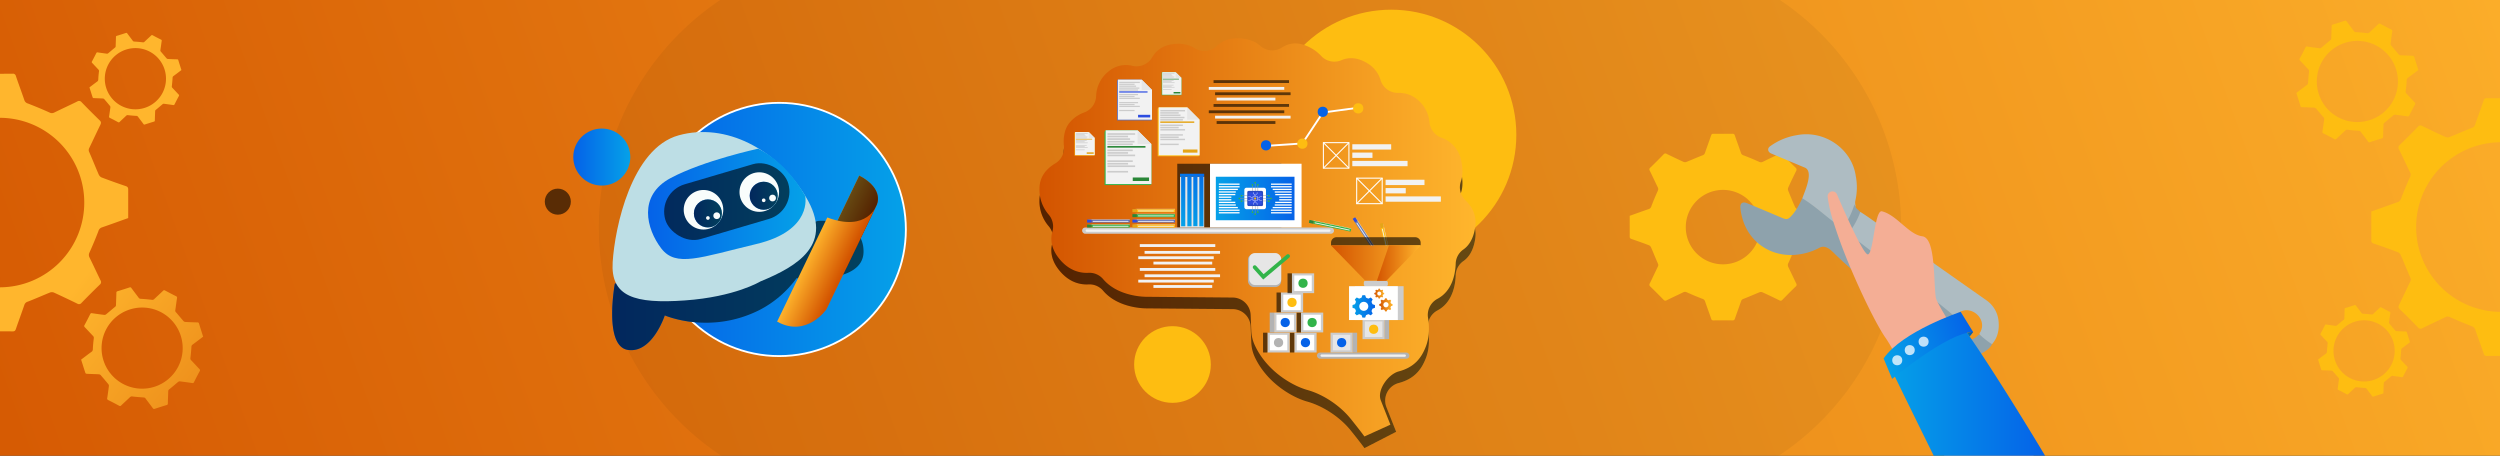 <svg id="Layer_1" data-name="Layer 1" xmlns="http://www.w3.org/2000/svg" xmlns:xlink="http://www.w3.org/1999/xlink" viewBox="0 0 1920 350"><rect x="0" y="0" width="1920" height="350" fill="#333333" stroke="none"/><defs><style>.cls-1{fill:url(#linear-gradient);}.cls-2{opacity:0.05;}.cls-3{fill:#febd11;}.cls-4{fill:url(#linear-gradient-2);}.cls-5{opacity:0.6;}.cls-6{fill:url(#linear-gradient-3);}.cls-54,.cls-7{fill:#fff;}.cls-8{fill:#0562e8;}.cls-9{fill:#32b44a;}.cls-10{fill:#f2f2f2;}.cls-11{fill:#e6e6e6;}.cls-12{fill:#2a8738;}.cls-13{fill:#ccc;}.cls-14{fill:#e5a517;}.cls-15{fill:#3470f2;}.cls-15,.cls-54{opacity:0.75;}.cls-16{fill:#2d4de1;}.cls-17{fill:url(#linear-gradient-4);}.cls-18{fill:url(#linear-gradient-5);}.cls-19{fill:url(#linear-gradient-6);}.cls-20{fill:url(#linear-gradient-7);}.cls-21{fill:url(#linear-gradient-8);}.cls-22{fill:#b3b3b3;}.cls-23{fill:url(#linear-gradient-9);}.cls-24{fill:#939598;}.cls-25{fill:#2949c1;}.cls-26,.cls-27,.cls-28{fill:none;}.cls-26,.cls-28,.cls-34{stroke:#fff;}.cls-26,.cls-27,.cls-28,.cls-34{stroke-miterlimit:10;}.cls-26{stroke-width:0.26px;}.cls-27{stroke:#32b44a;stroke-linecap:round;stroke-width:2.97px;}.cls-28{stroke-width:0.81px;}.cls-29{fill:url(#linear-gradient-10);}.cls-30{fill:url(#linear-gradient-11);}.cls-31{fill:url(#linear-gradient-12);}.cls-32{fill:url(#linear-gradient-13);}.cls-33{fill:url(#linear-gradient-14);}.cls-34{stroke-width:1.42px;fill:url(#linear-gradient-15);}.cls-35{fill:url(#linear-gradient-16);}.cls-36{fill:#bddee5;}.cls-37{fill:url(#linear-gradient-17);}.cls-38{fill:url(#linear-gradient-18);}.cls-39{fill:url(#linear-gradient-19);}.cls-40{fill:url(#linear-gradient-20);}.cls-41{fill:#f9fdfc;}.cls-42{fill:url(#linear-gradient-21);}.cls-43{fill:url(#linear-gradient-22);}.cls-44{fill:url(#linear-gradient-23);}.cls-45{fill:url(#linear-gradient-24);}.cls-46{fill:url(#linear-gradient-25);}.cls-47{fill:#8ea2ac;}.cls-48{fill:#aebcc2;}.cls-49{fill:#f4ae95;}.cls-50{fill:url(#linear-gradient-26);}.cls-51{fill:url(#linear-gradient-27);}.cls-52{fill:url(#linear-gradient-28);}.cls-53{opacity:0.25;}</style><linearGradient id="linear-gradient" x1="-87.56" y1="553.04" x2="2062.18" y2="-222.75" gradientUnits="userSpaceOnUse"><stop offset="0" stop-color="#d35400"/><stop offset="1" stop-color="#ffb62d"/></linearGradient><linearGradient id="linear-gradient-2" x1="798.31" y1="191.2" x2="1133.24" y2="191.2" xlink:href="#linear-gradient"/><linearGradient id="linear-gradient-3" x1="798.31" y1="182.31" x2="1133.24" y2="182.31" xlink:href="#linear-gradient"/><linearGradient id="linear-gradient-4" x1="900.19" y1="165.2" x2="920.64" y2="124.43" gradientUnits="userSpaceOnUse"><stop offset="0" stop-color="#05a1e8"/><stop offset="1" stop-color="#0562e8"/></linearGradient><linearGradient id="linear-gradient-5" x1="901.08" y1="169.97" x2="924.55" y2="123.2" xlink:href="#linear-gradient-4"/><linearGradient id="linear-gradient-6" x1="905.16" y1="171.39" x2="928.63" y2="124.62" xlink:href="#linear-gradient-4"/><linearGradient id="linear-gradient-7" x1="909.01" y1="172.72" x2="932.48" y2="125.95" xlink:href="#linear-gradient-4"/><linearGradient id="linear-gradient-8" x1="912.22" y1="175.65" x2="935.69" y2="128.87" xlink:href="#linear-gradient-4"/><linearGradient id="linear-gradient-9" x1="933.76" y1="152.44" x2="994.17" y2="152.44" xlink:href="#linear-gradient-4"/><linearGradient id="linear-gradient-10" x1="1022.22" y1="202.08" x2="1091.05" y2="202.08" xlink:href="#linear-gradient"/><linearGradient id="linear-gradient-11" x1="1057.44" y1="202.08" x2="1091.05" y2="202.08" xlink:href="#linear-gradient"/><linearGradient id="linear-gradient-12" x1="1038.72" y1="235.27" x2="1056.05" y2="235.27" xlink:href="#linear-gradient-4"/><linearGradient id="linear-gradient-13" x1="1055.45" y1="225.45" x2="1063.08" y2="225.45" xlink:href="#linear-gradient"/><linearGradient id="linear-gradient-14" x1="1059.24" y1="234.04" x2="1069.48" y2="234.04" xlink:href="#linear-gradient"/><linearGradient id="linear-gradient-15" x1="639.51" y1="176.23" x2="834" y2="176.23" gradientTransform="matrix(-1, 0, 0, 1, 1335.21, 0)" xlink:href="#linear-gradient-4"/><linearGradient id="linear-gradient-16" x1="671.97" y1="219.24" x2="865.05" y2="219.24" gradientTransform="matrix(-1, 0, 0, 1, 1335.21, 0)" xlink:href="#linear-gradient-4"/><linearGradient id="linear-gradient-17" x1="716.53" y1="156.56" x2="837.52" y2="156.56" gradientTransform="matrix(-1, 0, 0, 1, 1335.21, 0)" xlink:href="#linear-gradient-4"/><linearGradient id="linear-gradient-18" x1="851.12" y1="120.62" x2="894.92" y2="120.62" gradientTransform="matrix(-1, 0, 0, 1, 1335.21, 0)" xlink:href="#linear-gradient-4"/><linearGradient id="linear-gradient-19" x1="809.35" y1="792.49" x2="831.27" y2="792.49" gradientTransform="translate(1049.7 1240.41) rotate(-154.26)" xlink:href="#linear-gradient"/><linearGradient id="linear-gradient-20" x1="809.29" y1="-999.9" x2="839.38" y2="-999.9" gradientTransform="matrix(-0.9, -0.43, -0.43, 0.9, 943.37, 1460.96)" xlink:href="#linear-gradient"/><linearGradient id="linear-gradient-21" x1="737.92" y1="150.33" x2="759.44" y2="150.33" gradientTransform="matrix(-1, 0, 0, 1, 1335.21, 0)" xlink:href="#linear-gradient-4"/><linearGradient id="linear-gradient-22" x1="780.78" y1="163.91" x2="802.29" y2="163.91" gradientTransform="matrix(-1, 0, 0, 1, 1335.21, 0)" xlink:href="#linear-gradient-4"/><linearGradient id="linear-gradient-23" x1="323.7" y1="390.23" x2="74.04" y2="199.27" xlink:href="#linear-gradient"/><linearGradient id="linear-gradient-24" x1="303.8" y1="416.24" x2="54.14" y2="225.29" xlink:href="#linear-gradient"/><linearGradient id="linear-gradient-25" x1="401.74" y1="288.2" x2="152.08" y2="97.24" xlink:href="#linear-gradient"/><linearGradient id="linear-gradient-26" x1="1448.97" y1="297.18" x2="1570.64" y2="297.18" xlink:href="#linear-gradient-4"/><linearGradient id="linear-gradient-27" x1="1755.33" y1="-1288.7" x2="1827.02" y2="-1288.7" gradientTransform="translate(113.52 1996.66) rotate(-15.97)" xlink:href="#linear-gradient-4"/><linearGradient id="linear-gradient-28" x1="1822.33" y1="-1287.73" x2="1827.02" y2="-1287.73" gradientTransform="translate(113.52 1996.66) rotate(-15.97)" xlink:href="#linear-gradient-4"/></defs><rect class="cls-1" width="1920" height="350"/><path class="cls-2" d="M1460.07,174.72a210.18,210.18,0,0,1-96.41,176.85H556.34A210.41,210.41,0,0,1,553.1,0h813.81A210.17,210.17,0,0,1,1460.07,174.72Z"/><circle class="cls-3" cx="1068.43" cy="103.55" r="96.11"/><path class="cls-4" d="M880.29,236.83s-21.28.32-33.07-13.54A13.76,13.76,0,0,0,836,218.42c-5.92.33-14.6-1.22-22.27-10.53-7-8.46-7-15.95-5.51-21.14a14,14,0,0,0-2.86-13.06A29.36,29.36,0,0,1,798.31,154c0-10.1,6.33-16.1,12-19.45a13.84,13.84,0,0,0,6.81-13.29c-.58-5.84,0-13.19,4.71-18.56a26.47,26.47,0,0,1,10.85-7.4,13.79,13.79,0,0,0,9.15-12.42,25.09,25.09,0,0,1,9.35-18.93,20.59,20.59,0,0,1,18.6-4.4,13.91,13.91,0,0,0,15.13-6.66c2.68-4.61,7.5-9,16.19-10.08,7.15-.89,12.56.74,16.55,3.21a13.75,13.75,0,0,0,16.88-1.77c3.87-3.75,9.76-6.61,18.67-5.78,7,.65,11.55,2.87,14.54,5.61a13.78,13.78,0,0,0,16.68,1.4c4.77-3.07,11-4.62,18.7-1.38a31.55,31.55,0,0,1,11.32,7.61,13.82,13.82,0,0,0,15.66,3.52c5.28-2.28,12.41-2.73,21,2.94a22,22,0,0,1,9.16,12.38,13.84,13.84,0,0,0,13.44,9.74,22.19,22.19,0,0,1,16.31,6.42,25.47,25.47,0,0,1,7.82,16.2,14,14,0,0,0,9.18,11.81A23.09,23.09,0,0,1,1122.13,132c1.66,7.38,1.14,12.61-.16,16.27a13.78,13.78,0,0,0,3.58,14.53c4.6,4.39,8.78,11.08,7.44,20.41-1.42,9.91-5.52,14.86-9.13,17.33a13.68,13.68,0,0,0-5.86,10.8c-.31,8.46-2.79,21.12-14.09,27.11a14,14,0,0,0-7.16,14.6c1,6.3,1.21,14.27-1.51,21.55-3.58,9.59-9.3,16.45-21,19.55a13.94,13.94,0,0,0-9.28,19l7.29,18.48-24.35,12.54s-2.66-3.75-10.54-13.56-20.74-18.65-33.44-22.19c-11.58-3.22-31.29-14.58-40.42-34.57A28.74,28.74,0,0,1,961,263.06l-.51-12.31a13.91,13.91,0,0,0-13.78-13.34Z"/><path class="cls-5" d="M880.29,236.83s-21.28.32-33.07-13.54A13.76,13.76,0,0,0,836,218.42c-5.92.33-14.6-1.22-22.27-10.53-7-8.46-7-15.95-5.51-21.14a14,14,0,0,0-2.86-13.06A29.36,29.36,0,0,1,798.31,154c0-10.1,6.33-16.1,12-19.45a13.84,13.84,0,0,0,6.81-13.29c-.58-5.84,0-13.19,4.71-18.56a26.47,26.47,0,0,1,10.85-7.4,13.79,13.79,0,0,0,9.15-12.42,25.09,25.09,0,0,1,9.35-18.93,20.59,20.59,0,0,1,18.6-4.4,13.91,13.91,0,0,0,15.13-6.66c2.68-4.61,7.5-9,16.19-10.08,7.15-.89,12.56.74,16.55,3.21a13.75,13.75,0,0,0,16.88-1.77c3.87-3.75,9.76-6.61,18.67-5.78,7,.65,11.55,2.87,14.54,5.61a13.78,13.78,0,0,0,16.68,1.4c4.77-3.07,11-4.62,18.7-1.38a31.55,31.55,0,0,1,11.32,7.61,13.82,13.82,0,0,0,15.66,3.52c5.28-2.28,12.41-2.73,21,2.94a22,22,0,0,1,9.16,12.38,13.84,13.84,0,0,0,13.44,9.74,22.19,22.19,0,0,1,16.31,6.42,25.47,25.47,0,0,1,7.82,16.2,14,14,0,0,0,9.18,11.81A23.09,23.09,0,0,1,1122.13,132c1.66,7.38,1.14,12.61-.16,16.27a13.78,13.78,0,0,0,3.58,14.53c4.6,4.39,8.78,11.08,7.44,20.41-1.42,9.91-5.52,14.86-9.13,17.33a13.68,13.68,0,0,0-5.86,10.8c-.31,8.46-2.79,21.12-14.09,27.11a14,14,0,0,0-7.16,14.6c1,6.3,1.21,14.27-1.51,21.55-3.58,9.59-9.3,16.45-21,19.55a13.94,13.94,0,0,0-9.28,19l7.29,18.48-24.35,12.54s-2.66-3.75-10.54-13.56-20.74-18.65-33.44-22.19c-11.58-3.22-31.29-14.58-40.42-34.57A28.74,28.74,0,0,1,961,263.06l-.51-12.31a13.91,13.91,0,0,0-13.78-13.34Z"/><path class="cls-6" d="M880.29,227.93s-21.28.32-33.07-13.54A13.76,13.76,0,0,0,836,209.52c-5.92.33-14.6-1.22-22.27-10.53-7-8.46-7-16-5.51-21.14a14,14,0,0,0-2.86-13.06,29.36,29.36,0,0,1-7.06-19.74c0-10.1,6.33-16.09,12-19.45a13.83,13.83,0,0,0,6.81-13.28c-.58-5.85,0-13.2,4.71-18.56a26.4,26.4,0,0,1,10.85-7.41,13.79,13.79,0,0,0,9.15-12.42A25.07,25.07,0,0,1,851.21,55a20.6,20.6,0,0,1,18.6-4.41,13.91,13.91,0,0,0,15.13-6.66c2.68-4.61,7.5-9,16.19-10.08,7.15-.89,12.56.75,16.55,3.21a13.76,13.76,0,0,0,16.88-1.76c3.87-3.75,9.76-6.62,18.67-5.79,7,.65,11.55,2.87,14.54,5.61a13.78,13.78,0,0,0,16.68,1.4c4.77-3.07,11-4.61,18.7-1.38a31.55,31.55,0,0,1,11.32,7.61,13.82,13.82,0,0,0,15.66,3.52c5.28-2.28,12.41-2.73,21,2.94a22,22,0,0,1,9.16,12.39,13.84,13.84,0,0,0,13.44,9.73,22.23,22.23,0,0,1,16.31,6.42,25.47,25.47,0,0,1,7.82,16.2,14,14,0,0,0,9.18,11.81,23.11,23.11,0,0,1,15.07,17.33c1.66,7.38,1.14,12.61-.16,16.28a13.77,13.77,0,0,0,3.58,14.52c4.6,4.4,8.78,11.08,7.44,20.41-1.42,9.91-5.52,14.86-9.13,17.33a13.7,13.7,0,0,0-5.86,10.8c-.31,8.46-2.79,21.12-14.09,27.11a14,14,0,0,0-7.16,14.6c1,6.3,1.21,14.27-1.51,21.55-3.58,9.59-9.3,16.46-21,19.56-8.23,2.18-17,14.6-13.69,22.42l7.29,18.49-19.94,9.06s-2.66-3.75-10.54-13.56S1016.66,303,1004,299.49c-11.58-3.23-31.29-14.59-40.42-34.58A28.74,28.74,0,0,1,961,254.16l-.51-12.31a13.91,13.91,0,0,0-13.78-13.34Z"/><rect class="cls-7" x="973.01" y="110.38" width="26.12" height="1.46" transform="translate(-5.24 66.64) rotate(-3.86)"/><rect class="cls-7" x="995.74" y="96.62" width="26.12" height="1.46" transform="translate(370.23 884.35) rotate(-56.46)"/><rect class="cls-7" x="1015.99" y="83.94" width="26.12" height="1.46" transform="translate(-2.04 139.15) rotate(-7.73)"/><circle class="cls-8" cx="972.3" cy="111.61" r="3.92"/><circle class="cls-3" cx="1000.23" cy="110.33" r="3.92"/><circle class="cls-8" cx="1015.89" cy="85.88" r="3.92"/><circle class="cls-3" cx="1043.12" cy="83.22" r="3.92"/><polygon class="cls-9" points="884.31 110.91 884.31 141.34 883.37 142.13 848.26 142.13 848.26 101.23 849.14 100.05 873.38 100.05 884.31 110.91"/><polygon class="cls-10" points="884.31 110.71 884.31 141.34 849.14 141.34 849.14 100.05 873.65 100.05 884.31 110.71"/><polygon class="cls-11" points="873.65 110.71 873.65 100.05 884.31 110.71 873.65 110.71"/><rect class="cls-12" x="850.48" y="112.15" width="29.24" height="1.25"/><rect class="cls-13" x="850.48" y="106.2" width="17.45" height="1.25"/><rect class="cls-13" x="850.48" y="108.18" width="20.82" height="1.25"/><rect class="cls-13" x="850.48" y="110.17" width="19.47" height="1.25"/><rect class="cls-13" x="850.48" y="104.21" width="15.87" height="1.25"/><rect class="cls-13" x="850.55" y="102.3" width="21.23" height="1.25"/><rect class="cls-13" x="850.48" y="114.84" width="19.47" height="1.25"/><rect class="cls-13" x="850.48" y="116.82" width="15.87" height="1.25"/><rect class="cls-13" x="850.55" y="118.73" width="21.23" height="1.25"/><rect class="cls-13" x="850.48" y="123.14" width="19.47" height="1.25"/><rect class="cls-13" x="850.48" y="125.12" width="15.87" height="1.25"/><rect class="cls-13" x="850.48" y="131.27" width="15.87" height="1.25"/><rect class="cls-13" x="850.55" y="127.03" width="21.23" height="1.25"/><rect class="cls-12" x="869.95" y="136.31" width="12.52" height="2.71"/><polygon class="cls-9" points="907.35 59.97 907.35 72.77 906.96 73.1 892.2 73.1 892.2 55.9 892.57 55.41 902.76 55.41 907.35 59.97"/><polygon class="cls-10" points="907.35 59.89 907.35 72.77 892.57 72.77 892.57 55.41 902.87 55.41 907.35 59.89"/><polygon class="cls-11" points="902.87 59.89 902.87 55.41 907.35 59.89 902.87 59.89"/><rect class="cls-12" x="893.13" y="60.49" width="12.29" height="0.53"/><rect class="cls-13" x="893.13" y="57.99" width="7.34" height="0.53"/><rect class="cls-13" x="893.13" y="58.83" width="8.76" height="0.53"/><rect class="cls-13" x="893.13" y="59.66" width="8.19" height="0.53"/><rect class="cls-13" x="893.13" y="57.16" width="6.67" height="0.53"/><rect class="cls-13" x="893.16" y="56.35" width="8.93" height="0.53"/><rect class="cls-13" x="893.13" y="61.62" width="8.19" height="0.53"/><rect class="cls-13" x="893.13" y="62.46" width="6.67" height="0.53"/><rect class="cls-13" x="893.16" y="63.26" width="8.93" height="0.53"/><rect class="cls-13" x="893.13" y="65.11" width="8.19" height="0.53"/><rect class="cls-13" x="893.13" y="65.95" width="6.67" height="0.53"/><rect class="cls-13" x="893.13" y="68.53" width="6.67" height="0.53"/><rect class="cls-13" x="893.16" y="66.75" width="8.93" height="0.53"/><rect class="cls-12" x="901.31" y="70.65" width="5.26" height="1.14"/><polygon class="cls-3" points="921.29 92.14 921.29 119.31 920.45 120.02 889.1 120.02 889.1 83.5 889.89 82.44 911.53 82.44 921.29 92.14"/><polygon class="cls-10" points="921.29 91.97 921.29 119.31 889.89 119.31 889.89 82.44 911.77 82.44 921.29 91.97"/><polygon class="cls-11" points="911.77 91.97 911.77 82.44 921.29 91.97 911.77 91.97"/><rect class="cls-14" x="891.08" y="93.25" width="26.11" height="1.12"/><rect class="cls-13" x="891.08" y="87.93" width="15.58" height="1.12"/><rect class="cls-13" x="891.08" y="89.71" width="18.59" height="1.12"/><rect class="cls-13" x="891.08" y="91.48" width="17.39" height="1.12"/><rect class="cls-13" x="891.08" y="86.16" width="14.17" height="1.12"/><rect class="cls-13" x="891.15" y="84.45" width="18.96" height="1.12"/><rect class="cls-13" x="891.08" y="95.65" width="17.39" height="1.12"/><rect class="cls-13" x="891.08" y="97.42" width="14.17" height="1.12"/><rect class="cls-13" x="891.15" y="99.12" width="18.96" height="1.12"/><rect class="cls-13" x="891.08" y="103.06" width="17.39" height="1.12"/><rect class="cls-13" x="891.08" y="104.83" width="14.17" height="1.12"/><rect class="cls-13" x="891.08" y="110.32" width="14.17" height="1.12"/><rect class="cls-13" x="891.15" y="106.54" width="18.96" height="1.12"/><rect class="cls-14" x="908.47" y="114.82" width="11.18" height="2.42"/><polygon class="cls-3" points="840.76 106.08 840.76 119.14 840.35 119.48 825.28 119.48 825.28 101.92 825.66 101.42 836.06 101.42 840.76 106.08"/><polygon class="cls-10" points="840.76 105.99 840.76 119.14 825.66 119.14 825.66 101.42 836.18 101.42 840.76 105.99"/><polygon class="cls-11" points="836.18 105.99 836.18 101.42 840.76 105.99 836.18 105.99"/><rect class="cls-14" x="826.23" y="106.61" width="12.55" height="0.54"/><rect class="cls-13" x="826.23" y="104.05" width="7.49" height="0.54"/><rect class="cls-13" x="826.23" y="104.91" width="8.94" height="0.54"/><rect class="cls-13" x="826.23" y="105.76" width="8.36" height="0.54"/><rect class="cls-13" x="826.23" y="103.2" width="6.81" height="0.54"/><rect class="cls-13" x="826.26" y="102.38" width="9.12" height="0.54"/><rect class="cls-13" x="826.23" y="107.76" width="8.36" height="0.54"/><rect class="cls-13" x="826.23" y="108.61" width="6.81" height="0.54"/><rect class="cls-13" x="826.26" y="109.43" width="9.12" height="0.54"/><rect class="cls-13" x="826.23" y="111.33" width="8.36" height="0.54"/><rect class="cls-13" x="826.23" y="112.18" width="6.81" height="0.54"/><rect class="cls-13" x="826.23" y="114.82" width="6.81" height="0.54"/><rect class="cls-13" x="826.26" y="113" width="9.12" height="0.54"/><rect class="cls-14" x="834.59" y="116.98" width="5.37" height="1.17"/><polygon class="cls-15" points="884.74 69.24 884.74 91.92 884.03 92.52 857.87 92.52 857.87 62.03 858.53 61.15 876.59 61.15 884.74 69.24"/><polygon class="cls-10" points="884.74 69.1 884.74 91.92 858.53 91.92 858.53 61.15 876.79 61.15 884.74 69.1"/><polygon class="cls-11" points="876.79 69.1 876.79 61.15 884.74 69.1 876.79 69.1"/><rect class="cls-16" x="859.52" y="70.17" width="21.79" height="0.93"/><rect class="cls-13" x="859.52" y="65.73" width="13.01" height="0.93"/><rect class="cls-13" x="859.52" y="67.21" width="15.52" height="0.93"/><rect class="cls-13" x="859.52" y="68.69" width="14.51" height="0.93"/><rect class="cls-13" x="859.52" y="64.25" width="11.83" height="0.93"/><rect class="cls-13" x="859.58" y="62.83" width="15.82" height="0.93"/><rect class="cls-13" x="859.52" y="72.17" width="14.51" height="0.93"/><rect class="cls-13" x="859.52" y="73.65" width="11.83" height="0.93"/><rect class="cls-13" x="859.58" y="75.07" width="15.82" height="0.93"/><rect class="cls-13" x="859.52" y="78.36" width="14.51" height="0.93"/><rect class="cls-13" x="859.52" y="79.84" width="11.83" height="0.93"/><rect class="cls-13" x="859.52" y="84.42" width="11.83" height="0.93"/><rect class="cls-13" x="859.58" y="81.26" width="15.82" height="0.93"/><rect class="cls-16" x="874.03" y="88.17" width="9.33" height="2.02"/><rect class="cls-5" x="904.14" y="125.75" width="79.96" height="48.99"/><rect class="cls-11" x="906.28" y="135.74" width="18.54" height="38.99"/><rect class="cls-17" x="906.28" y="133.43" width="18.54" height="2.31"/><rect class="cls-18" x="907.1" y="135.83" width="3.2" height="37.95"/><rect class="cls-19" x="911.89" y="135.83" width="3.2" height="37.95"/><rect class="cls-20" x="916.45" y="135.74" width="3.2" height="37.95"/><rect class="cls-21" x="921.08" y="135.83" width="3.2" height="37.95"/><rect class="cls-7" x="929.29" y="125.75" width="70.31" height="48.99"/><rect class="cls-13" x="831.03" y="174.74" width="193.52" height="4.79" rx="2.4"/><rect class="cls-3" x="873.14" y="172.42" width="29.3" height="2.32"/><polygon class="cls-10" points="902.44 172.42 869.68 172.42 873.14 172.18 902.44 172.18 902.44 172.42"/><rect class="cls-14" x="869.68" y="172.42" width="3.46" height="2.32"/><rect class="cls-10" x="873.94" y="173.43" width="27.59" height="0.69" rx="0.35"/><rect class="cls-15" x="873.14" y="168.64" width="29.3" height="2.32"/><polygon class="cls-10" points="902.44 168.64 869.68 168.64 873.14 168.4 902.44 168.4 902.44 168.64"/><rect class="cls-16" x="869.68" y="168.64" width="3.46" height="2.32"/><rect class="cls-10" x="873.94" y="169.65" width="27.59" height="0.69" rx="0.35"/><rect class="cls-15" x="1035.05" y="181.46" width="29.3" height="2.32" transform="translate(627.06 -795.44) rotate(56.76)"/><polygon class="cls-10" points="1058.7 194.23 1040.74 166.83 1042.84 169.6 1058.9 194.1 1058.7 194.23"/><rect class="cls-16" x="1038.99" y="167.76" width="3.46" height="2.32" transform="translate(611.55 -794.12) rotate(56.76)"/><rect class="cls-10" x="1035.71" y="182.34" width="27.59" height="0.69" rx="0.35" transform="translate(627.03 -795.25) rotate(56.76)"/><rect class="cls-9" x="838.36" y="172.42" width="29.3" height="2.32"/><polygon class="cls-10" points="867.66 172.42 834.9 172.42 838.36 172.18 867.66 172.18 867.66 172.42"/><rect class="cls-12" x="834.9" y="172.42" width="3.46" height="2.32"/><rect class="cls-10" x="839.16" y="173.43" width="27.59" height="0.69" rx="0.35"/><rect class="cls-15" x="838.36" y="168.64" width="29.3" height="2.32"/><polygon class="cls-10" points="867.66 168.64 834.9 168.64 838.36 168.4 867.66 168.4 867.66 168.64"/><rect class="cls-16" x="834.9" y="168.64" width="3.46" height="2.32"/><rect class="cls-10" x="839.16" y="169.65" width="27.59" height="0.69" rx="0.35"/><rect class="cls-9" x="873.14" y="164.45" width="29.3" height="2.32"/><polygon class="cls-10" points="902.44 164.45 869.68 164.45 873.14 164.21 902.44 164.21 902.44 164.45"/><rect class="cls-12" x="869.68" y="164.45" width="3.46" height="2.32"/><rect class="cls-10" x="873.94" y="165.46" width="27.59" height="0.69" rx="0.35"/><rect class="cls-3" x="873.14" y="160.66" width="29.3" height="2.32"/><polygon class="cls-10" points="902.44 160.66 869.68 160.66 873.14 160.42 902.44 160.42 902.44 160.66"/><rect class="cls-14" x="869.68" y="160.66" width="3.46" height="2.32"/><rect class="cls-10" x="873.94" y="161.68" width="27.59" height="0.69" rx="0.35"/><rect class="cls-9" x="1008.5" y="172.63" width="29.3" height="2.32" transform="translate(57.78 -207.13) rotate(11.89)"/><polygon class="cls-10" points="1037.72 175.67 1005.67 168.92 1009.11 169.4 1037.77 175.44 1037.72 175.67"/><rect class="cls-12" x="1005.39" y="169.25" width="3.46" height="2.32" transform="translate(56.74 -203.89) rotate(11.89)"/><rect class="cls-10" x="1009.26" y="173.63" width="27.59" height="0.69" rx="0.35" transform="translate(57.81 -207.1) rotate(11.89)"/><rect class="cls-3" x="1050.19" y="188" width="29.3" height="2.32" transform="translate(1012.09 -891.06) rotate(77.13)"/><polygon class="cls-10" points="1069.23 203.18 1061.93 171.24 1062.94 174.56 1069.46 203.13 1069.23 203.18"/><rect class="cls-14" x="1059.46" y="172.03" width="3.46" height="2.32" transform="translate(993.69 -899.92) rotate(77.13)"/><rect class="cls-10" x="1050.83" y="188.8" width="27.59" height="0.69" rx="0.35" transform="translate(1011.92 -890.87) rotate(77.13)"/><rect class="cls-10" x="833.75" y="176.23" width="188.09" height="1.8" rx="0.9"/><rect class="cls-22" x="1011.4" y="270.72" width="71.06" height="4.79" rx="2.4"/><rect class="cls-10" x="1014.12" y="272.22" width="65.63" height="1.8" rx="0.9"/><rect class="cls-23" x="933.76" y="135.74" width="60.41" height="33.4"/><path class="cls-7" d="M972.27,159a1.64,1.64,0,0,1-1.62,1.67H957.28a1.65,1.65,0,0,1-1.62-1.67V145.86a1.65,1.65,0,0,1,1.62-1.68h13.37a1.65,1.65,0,0,1,1.62,1.68Z"/><rect class="cls-24" x="961.72" y="141.95" width="0.35" height="6.28"/><path class="cls-9" d="M962.55,142a.66.66,0,0,1-1.32,0,.66.66,0,0,1,1.32,0Z"/><polygon class="cls-24" points="966.22 148.23 965.86 148.05 965.86 141.77 966.22 141.95 966.22 148.23"/><circle class="cls-9" cx="966.04" cy="141.95" r="0.66"/><polygon class="cls-24" points="964.14 148.23 963.79 148.05 963.79 140.12 964.14 140.3 964.14 148.23"/><path class="cls-9" d="M964.63,140.3a.66.66,0,0,1-1.32,0,.66.66,0,1,1,1.32,0Z"/><rect class="cls-24" x="965.86" y="156.48" width="0.35" height="6.28"/><path class="cls-9" d="M965.38,162.93a.66.66,0,1,1,1.32,0,.66.66,0,0,1-1.32,0Z"/><rect class="cls-24" x="961.72" y="156.48" width="0.35" height="6.28"/><path class="cls-9" d="M961.23,162.93a.66.66,0,0,1,1.32,0,.66.66,0,0,1-1.32,0Z"/><rect class="cls-24" x="963.79" y="156.48" width="0.35" height="7.93"/><path class="cls-9" d="M963.31,164.59a.66.66,0,1,1,1.32,0,.66.66,0,0,1-1.32,0Z"/><rect class="cls-24" x="953.48" y="154.16" width="6.28" height="0.35"/><circle class="cls-9" cx="953.48" cy="154.52" r="0.66"/><rect class="cls-24" x="953.48" y="150.01" width="6.28" height="0.35"/><circle class="cls-9" cx="953.48" cy="150.37" r="0.66"/><rect class="cls-24" x="951.82" y="152.09" width="7.93" height="0.35"/><circle class="cls-9" cx="951.82" cy="152.44" r="0.66"/><rect class="cls-24" x="968.18" y="150.01" width="6.28" height="0.35"/><path class="cls-9" d="M974.46,151a.66.66,0,1,1,.66-.66A.66.66,0,0,1,974.46,151Z"/><rect class="cls-24" x="968.18" y="154.16" width="6.28" height="0.35"/><path class="cls-9" d="M974.46,155.17a.66.66,0,1,1,0-1.31.66.66,0,1,1,0,1.31Z"/><rect class="cls-24" x="968.18" y="152.09" width="7.93" height="0.35"/><path class="cls-9" d="M976.11,153.1a.66.66,0,1,1,.66-.66A.66.66,0,0,1,976.11,153.1Z"/><rect class="cls-25" x="957.9" y="146.61" width="12.13" height="11.66" rx="1.04"/><rect class="cls-16" x="958.92" y="147.78" width="10.1" height="9.32" rx="1.04"/><rect class="cls-26" x="962.29" y="150.76" width="3.36" height="3.36"/><polyline class="cls-26" points="964.44 150.7 964.44 149.48 965.44 148.85 965.44 147.6"/><polyline class="cls-26" points="963.5 150.7 963.5 149.37 962.49 148.74 962.49 147.49"/><polyline class="cls-26" points="963.5 154.18 963.5 155.41 962.49 156.03 962.49 157.28"/><polyline class="cls-26" points="964.44 154.18 964.44 155.51 965.44 156.14 965.44 157.39"/><polyline class="cls-26" points="962.23 151.97 961 151.97 960.38 150.97 958.63 150.97"/><polyline class="cls-26" points="962.23 152.91 960.9 152.91 960.27 153.91 958.53 153.91"/><polyline class="cls-26" points="965.71 152.91 966.93 152.91 967.56 153.91 969.3 153.91"/><polyline class="cls-26" points="965.71 151.97 967.04 151.97 967.66 150.97 969.41 150.97"/><rect class="cls-3" x="963.22" y="151.69" width="1.5" height="1.5" rx="0.25"/><rect class="cls-7" x="976.11" y="140.96" width="15.9" height="1"/><rect class="cls-7" x="976.11" y="142.95" width="15.9" height="1"/><rect class="cls-7" x="977.42" y="144.95" width="14.59" height="1"/><rect class="cls-7" x="978.99" y="146.95" width="13.02" height="1"/><rect class="cls-7" x="979.39" y="148.95" width="12.62" height="1"/><rect class="cls-7" x="982.43" y="150.94" width="9.59" height="1"/><rect class="cls-7" x="982.43" y="152.94" width="9.59" height="1"/><rect class="cls-7" x="979.39" y="154.94" width="12.62" height="1"/><rect class="cls-7" x="978.99" y="156.94" width="13.02" height="1"/><rect class="cls-7" x="977.42" y="158.93" width="14.59" height="1"/><rect class="cls-7" x="976.11" y="160.93" width="15.9" height="1"/><rect class="cls-7" x="976.11" y="162.93" width="15.9" height="1"/><rect class="cls-7" x="936.08" y="162.93" width="15.9" height="1" transform="translate(1888.06 326.85) rotate(180)"/><rect class="cls-7" x="936.08" y="160.93" width="15.9" height="1" transform="translate(1888.06 322.86) rotate(180)"/><rect class="cls-7" x="936.08" y="158.93" width="14.59" height="1" transform="translate(1886.75 318.86) rotate(180)"/><rect class="cls-7" x="936.08" y="156.94" width="13.02" height="1" transform="translate(1885.19 314.87) rotate(180)"/><rect class="cls-7" x="936.08" y="154.94" width="12.62" height="1" transform="translate(1884.78 310.87) rotate(180)"/><rect class="cls-7" x="936.08" y="152.94" width="9.59" height="1" transform="translate(1881.75 306.88) rotate(180)"/><rect class="cls-7" x="936.08" y="150.94" width="9.59" height="1" transform="translate(1881.75 302.88) rotate(180)"/><rect class="cls-7" x="936.08" y="148.95" width="12.62" height="1" transform="translate(1884.78 298.89) rotate(180)"/><rect class="cls-7" x="936.08" y="146.95" width="13.02" height="1" transform="translate(1885.19 294.89) rotate(180)"/><rect class="cls-7" x="936.08" y="144.95" width="14.59" height="1" transform="translate(1886.75 290.9) rotate(180)"/><rect class="cls-7" x="936.08" y="142.95" width="15.9" height="1" transform="translate(1888.06 286.9) rotate(180)"/><rect class="cls-7" x="936.08" y="140.96" width="15.9" height="1" transform="translate(1888.06 282.91) rotate(180)"/><rect class="cls-5" x="932.01" y="61.56" width="57.97" height="2.18"/><rect class="cls-10" x="928.35" y="66.78" width="57.97" height="2.18"/><rect class="cls-5" x="933.19" y="70.9" width="57.97" height="2.18"/><rect class="cls-10" x="934.37" y="75.01" width="45.14" height="2.18"/><rect class="cls-5" x="932.01" y="79.88" width="57.97" height="2.18"/><rect class="cls-5" x="928.35" y="84.75" width="57.97" height="2.18"/><rect class="cls-10" x="933.19" y="88.87" width="57.97" height="2.18"/><rect class="cls-5" x="934.37" y="92.99" width="45.14" height="2.18"/><rect class="cls-10" x="875.36" y="187.5" width="57.97" height="2.18" transform="translate(1808.7 377.18) rotate(-180)"/><rect class="cls-10" x="879.02" y="192.72" width="57.97" height="2.18" transform="translate(1816.02 387.62) rotate(-180)"/><rect class="cls-10" x="874.19" y="196.84" width="57.97" height="2.18" transform="translate(1806.35 395.86) rotate(-180)"/><rect class="cls-10" x="885.83" y="200.96" width="45.14" height="2.18" transform="translate(1816.81 404.09) rotate(-180)"/><rect class="cls-10" x="875.36" y="205.83" width="57.97" height="2.18" transform="translate(1808.7 413.83) rotate(-180)"/><rect class="cls-10" x="879.02" y="210.7" width="57.97" height="2.18" transform="translate(1816.02 423.57) rotate(-180)"/><rect class="cls-10" x="874.19" y="214.81" width="57.97" height="2.18" transform="translate(1806.35 431.8) rotate(-180)"/><rect class="cls-10" x="885.83" y="218.93" width="45.14" height="2.18" transform="translate(1816.81 440.04) rotate(-180)"/><rect class="cls-13" x="1046.42" y="245.26" width="17.08" height="15.2"/><rect class="cls-11" x="1048.25" y="246.88" width="13.43" height="11.95"/><rect class="cls-22" x="1063.5" y="245.26" width="3.36" height="15.2"/><circle class="cls-3" cx="1054.96" cy="252.86" r="3.55"/><rect class="cls-13" x="1021.84" y="255.52" width="17.08" height="15.2"/><rect class="cls-11" x="1023.66" y="257.14" width="13.43" height="11.95"/><rect class="cls-22" x="1038.92" y="255.52" width="3.36" height="15.2"/><circle class="cls-8" cx="1030.38" cy="263.12" r="3.55"/><rect class="cls-13" x="994.05" y="255.52" width="17.08" height="15.2" transform="translate(2005.19 526.23) rotate(-180)"/><rect class="cls-7" x="995.88" y="257.14" width="13.43" height="11.95" transform="translate(2005.19 526.23) rotate(-180)"/><rect class="cls-5" x="990.7" y="255.52" width="3.36" height="15.2" transform="translate(1984.75 526.23) rotate(-180)"/><circle class="cls-8" cx="1002.59" cy="263.12" r="3.55"/><rect class="cls-13" x="973.39" y="255.52" width="17.08" height="15.2" transform="translate(1963.86 526.23) rotate(-180)"/><rect class="cls-7" x="975.21" y="257.14" width="13.43" height="11.95" transform="translate(1963.86 526.23) rotate(-180)"/><rect class="cls-5" x="970.03" y="255.52" width="3.36" height="15.2" transform="translate(1943.42 526.23) rotate(-180)"/><circle class="cls-22" cx="981.93" cy="263.12" r="3.55"/><rect class="cls-13" x="999.17" y="240.09" width="17.08" height="15.2" transform="translate(2015.41 495.37) rotate(-180)"/><rect class="cls-7" x="1000.99" y="241.71" width="13.43" height="11.95" transform="translate(2015.41 495.37) rotate(-180)"/><rect class="cls-5" x="995.81" y="240.09" width="3.36" height="15.2" transform="translate(1994.98 495.37) rotate(-180)"/><circle class="cls-9" cx="1007.71" cy="247.69" r="3.55"/><rect class="cls-13" x="983.73" y="224.66" width="17.08" height="15.2" transform="translate(1984.54 464.51) rotate(-180)"/><rect class="cls-7" x="985.55" y="226.28" width="13.43" height="11.95" transform="translate(1984.54 464.51) rotate(-180)"/><rect class="cls-5" x="980.37" y="224.66" width="3.36" height="15.2" transform="translate(1964.1 464.51) rotate(-180)"/><circle class="cls-3" cx="992.27" cy="232.26" r="3.55"/><rect class="cls-13" x="992.18" y="209.92" width="17.08" height="15.2" transform="translate(2001.45 435.05) rotate(-180)"/><rect class="cls-7" x="994.01" y="211.55" width="13.43" height="11.95" transform="translate(2001.45 435.05) rotate(-180)"/><rect class="cls-5" x="988.83" y="209.92" width="3.36" height="15.2" transform="translate(1981.01 435.05) rotate(-180)"/><circle class="cls-9" cx="1000.72" cy="217.52" r="3.55"/><rect class="cls-13" x="978.5" y="240.09" width="17.08" height="15.2" transform="translate(1974.09 495.37) rotate(-180)"/><rect class="cls-7" x="980.33" y="241.71" width="13.43" height="11.95" transform="translate(1974.09 495.37) rotate(-180)"/><rect class="cls-22" x="975.15" y="240.09" width="3.36" height="15.2" transform="translate(1953.65 495.37) rotate(-180)"/><circle class="cls-8" cx="987.04" cy="247.69" r="3.55"/><rect class="cls-22" x="958.42" y="194.95" width="25.54" height="25.54" rx="4.64"/><rect class="cls-11" x="959.36" y="194.34" width="24.59" height="24.59" rx="4.47"/><polyline class="cls-27" points="963.62 205.21 970.28 212.62 989.18 196.69"/><rect class="cls-28" x="1016.37" y="109.55" width="19.6" height="19.6"/><line class="cls-28" x1="1016.37" y1="109.55" x2="1035.96" y2="129.15"/><line class="cls-28" x1="1016.37" y1="129.15" x2="1035.96" y2="109.55"/><rect class="cls-10" x="1038.57" y="110.78" width="29.86" height="4.09"/><rect class="cls-10" x="1038.57" y="117.17" width="15.48" height="4.09"/><rect class="cls-10" x="1038.57" y="123.56" width="42.43" height="4.09"/><rect class="cls-28" x="1041.93" y="136.82" width="19.6" height="19.6"/><line class="cls-28" x1="1041.93" y1="136.82" x2="1061.52" y2="156.41"/><line class="cls-28" x1="1041.93" y1="156.41" x2="1061.52" y2="136.82"/><rect class="cls-10" x="1064.14" y="138.04" width="29.86" height="4.09"/><rect class="cls-10" x="1064.14" y="144.43" width="15.48" height="4.09"/><rect class="cls-10" x="1064.14" y="150.83" width="42.43" height="4.09"/><path class="cls-5" d="M1026.49,182.17h60.3a4.27,4.27,0,0,1,4.27,4.27v2a0,0,0,0,1,0,0h-68.83a0,0,0,0,1,0,0v-2A4.27,4.27,0,0,1,1026.49,182.17Z"/><polygon class="cls-29" points="1064.61 215.67 1048.66 215.67 1022.22 188.48 1091.05 188.48 1064.61 215.67"/><rect class="cls-13" x="1047.39" y="215.67" width="18.5" height="4.14" rx="1.28"/><rect class="cls-13" x="1040.51" y="219.81" width="37.47" height="25.98"/><rect class="cls-7" x="1036.06" y="219.81" width="37.47" height="25.98"/><polygon class="cls-30" points="1057.44 215.67 1066.71 188.48 1091.05 188.48 1064.61 215.67 1057.44 215.67"/><path class="cls-31" d="M1048.44,243.93h-2.1c-.21-.59-.42-1.17-.62-1.76a.37.37,0,0,0-.24-.23c-.49-.19-1-.4-1.47-.61a.26.26,0,0,0-.28,0l-1.57.75a.21.21,0,0,1-.29,0q-.6-.61-1.2-1.2a.25.25,0,0,1-.07-.34c.26-.51.5-1,.74-1.55a.36.36,0,0,0,0-.27c-.2-.5-.41-1-.62-1.5a.41.41,0,0,0-.19-.2l-1.63-.58c-.12,0-.17-.09-.17-.22,0-.59,0-1.18,0-1.77a.18.18,0,0,1,.15-.22l1.6-.56a.35.35,0,0,0,.25-.25c.18-.49.39-1,.6-1.45a.31.31,0,0,0,0-.31c-.25-.51-.49-1-.74-1.55a.2.2,0,0,1,.05-.3q.61-.58,1.2-1.2a.24.24,0,0,1,.34-.05c.51.25,1,.48,1.53.73a.3.3,0,0,0,.29,0l1.49-.62a.43.43,0,0,0,.2-.2c.22-.59.43-1.18.64-1.78h2.1c.2.59.42,1.17.62,1.76a.35.35,0,0,0,.23.23c.5.19,1,.41,1.48.61a.39.39,0,0,0,.28,0l1.57-.74a.21.21,0,0,1,.29.05c.4.41.8.82,1.22,1.22a.22.22,0,0,1,0,.3c-.26.52-.51,1-.75,1.58a.39.39,0,0,0,0,.26c.2.5.41,1,.63,1.51a.41.41,0,0,0,.18.19l1.64.58a.2.2,0,0,1,.16.22q0,.88,0,1.77a.2.2,0,0,1-.16.22c-.54.18-1.08.38-1.62.57a.32.32,0,0,0-.22.22c-.19.5-.41,1-.61,1.49a.39.39,0,0,0,0,.26c.24.53.49,1.06.75,1.58a.22.22,0,0,1,0,.3c-.42.4-.82.81-1.22,1.22a.21.21,0,0,1-.29,0l-1.57-.75a.3.3,0,0,0-.29,0l-1.48.62a.45.45,0,0,0-.21.2C1048.85,242.74,1048.65,243.33,1048.44,243.93Zm2.4-8.66a3.46,3.46,0,1,0-3.46,3.46A3.45,3.45,0,0,0,1050.84,235.27Z"/><path class="cls-32" d="M1059.73,229.26h-.92c-.1-.26-.19-.52-.28-.77a.18.18,0,0,0-.1-.11c-.22-.08-.44-.17-.65-.27a.15.15,0,0,0-.13,0l-.69.33a.08.08,0,0,1-.12,0c-.18-.18-.35-.36-.53-.53a.11.11,0,0,1,0-.15c.11-.22.22-.45.32-.68a.13.13,0,0,0,0-.12l-.27-.66a.34.34,0,0,0-.08-.09l-.73-.25a.09.09,0,0,1-.07-.1q0-.39,0-.78a.08.08,0,0,1,.07-.09l.71-.25a.16.16,0,0,0,.1-.11l.27-.64a.15.15,0,0,0,0-.13c-.12-.23-.22-.46-.33-.69a.09.09,0,0,1,0-.13c.18-.17.36-.35.53-.53a.11.11,0,0,1,.15,0l.67.32a.15.15,0,0,0,.13,0l.65-.28a.16.16,0,0,0,.09-.09c.1-.25.19-.52.28-.78h.93l.27.78a.16.16,0,0,0,.11.1l.64.26a.2.2,0,0,0,.13,0l.69-.33s.08,0,.13,0l.53.54a.1.1,0,0,1,0,.13q-.18.34-.33.69a.17.17,0,0,0,0,.12c.09.22.18.44.28.66a.18.18,0,0,0,.08.09l.72.25a.1.1,0,0,1,.07.1v.78a.1.1,0,0,1-.07.1l-.71.25a.14.14,0,0,0-.1.1c-.08.22-.18.43-.27.65a.17.17,0,0,0,0,.12q.15.34.33.69c0,.06,0,.09,0,.13l-.53.54s-.08.05-.13,0l-.69-.33a.15.15,0,0,0-.13,0l-.65.28a.16.16,0,0,0-.09.09C1059.91,228.74,1059.82,229,1059.73,229.26Zm1.06-3.81a1.52,1.52,0,1,0-1.52,1.52A1.52,1.52,0,0,0,1060.79,225.45Z"/><path class="cls-33" d="M1065,239.15h-1.24c-.12-.34-.25-.69-.37-1a.19.19,0,0,0-.13-.13l-.87-.36a.17.17,0,0,0-.17,0l-.93.44a.12.12,0,0,1-.17,0l-.71-.72a.13.13,0,0,1,0-.19c.16-.31.3-.61.44-.92a.29.29,0,0,0,0-.16c-.12-.3-.25-.59-.38-.89,0,0-.06-.1-.1-.11l-1-.35a.11.11,0,0,1-.1-.13c0-.35,0-.69,0-1a.11.11,0,0,1,.1-.13l.94-.34a.19.19,0,0,0,.15-.14c.11-.29.23-.57.35-.86a.19.19,0,0,0,0-.18c-.15-.3-.29-.61-.44-.91a.13.13,0,0,1,0-.18c.24-.24.48-.47.71-.72a.14.14,0,0,1,.2,0l.91.44a.2.2,0,0,0,.17,0l.88-.38a.25.25,0,0,0,.12-.11c.13-.35.25-.7.37-1H1065c.13.34.25.69.37,1a.2.2,0,0,0,.14.13l.87.36a.18.18,0,0,0,.16,0c.32-.14.63-.28.93-.44a.14.14,0,0,1,.17,0l.72.72a.14.14,0,0,1,0,.18c-.16.31-.3.62-.45.93a.29.29,0,0,0,0,.16c.12.3.24.59.37.89,0,0,.06.1.11.11l1,.35c.07,0,.09.05.09.13v1c0,.08,0,.11-.09.13l-1,.34a.19.19,0,0,0-.13.13c-.11.3-.24.59-.36.88a.29.29,0,0,0,0,.16c.15.31.29.62.45.93a.14.14,0,0,1,0,.18l-.72.71a.13.13,0,0,1-.17,0c-.3-.16-.62-.3-.92-.45a.2.2,0,0,0-.17,0l-.88.38a.22.22,0,0,0-.12.11Zm1.42-5.11a2,2,0,1,0-2,2A2,2,0,0,0,1066.4,234Z"/><circle class="cls-3" cx="900.47" cy="279.94" r="29.45"/><circle class="cls-5" cx="584.53" cy="177.83" r="71.41"/><circle class="cls-34" cx="598.45" cy="176.23" r="97.25"/><path class="cls-35" d="M472.2,217.83s-8.76,48,10,50.89,28.36-26.49,28.36-26.49,34.83,15.23,73.2-4.38a81.52,81.52,0,0,0,28-24.19s51.66,5.63,51.45-20.65-35-23.35-35-23.35Z"/><path class="cls-5" d="M472.2,217.83s-8.76,48,10,50.89,28.36-26.49,28.36-26.49,34.83,15.23,73.2-4.38a81.52,81.52,0,0,0,28-24.19s51.66,5.63,51.45-20.65-35-23.35-35-23.35Z"/><path class="cls-36" d="M584,216.14S564.59,228,526,230.73s-57.14-2.91-55.47-29.4,14.39-87.39,50.68-97.4,75.49,10.64,97.6,47.14S613,204.25,584,216.14Z"/><path class="cls-37" d="M618.37,150.38s6.23,26.57-37.36,37-61.94,18.14-73.21,3.34-18.14-40.46,7.3-54,67.16-22.52,67.16-22.52S602.86,123,618.37,150.38Z"/><rect class="cls-5" x="508.96" y="132.97" width="98.44" height="43.8" rx="21.9" transform="translate(1137.37 145.61) rotate(163.58)"/><circle class="cls-38" cx="462.18" cy="120.62" r="21.9"/><circle class="cls-5" cx="428.4" cy="154.87" r="10.01"/><path class="cls-39" d="M650,205.8s1.19-17.13-13.22-23l23.12-48c20.18,10.71,13.22,23,13.22,23Z"/><path class="cls-5" d="M650,205.8s1.19-17.13-13.22-23l23.12-48c20.18,10.71,13.22,23,13.22,23Z"/><path class="cls-40" d="M673.29,157.51s-7.1,21.15-37.92,9.5L596.83,247c22.66,12.66,37.92-9.5,37.92-9.5Z"/><circle class="cls-41" cx="583.13" cy="147.51" r="15.19"/><circle class="cls-42" cx="586.53" cy="150.33" r="10.76"/><circle class="cls-5" cx="586.53" cy="150.33" r="10.76"/><circle class="cls-41" cx="593.32" cy="152.09" r="2.59"/><circle class="cls-41" cx="586.53" cy="153.83" r="1.41"/><circle class="cls-41" cx="540.28" cy="161.09" r="15.19"/><circle class="cls-43" cx="543.67" cy="163.91" r="10.76"/><circle class="cls-5" cx="543.67" cy="163.91" r="10.76"/><circle class="cls-41" cx="550.46" cy="165.66" r="2.59"/><circle class="cls-41" cx="543.67" cy="167.41" r="1.41"/><path class="cls-3" d="M1251.62,165.74c4.9-1.74,9.73-3.51,14.59-5.17a3,3,0,0,0,2-2.08q2.28-6,4.93-11.83a3,3,0,0,0,0-2.85c-2.06-4.21-4-8.46-6.09-12.67a1.73,1.73,0,0,1,.37-2.38q5.19-5,10.21-10.21a1.72,1.72,0,0,1,2.38-.36c4.32,2.1,8.65,4.17,13,6.16a3.06,3.06,0,0,0,2.17,0c4.13-1.65,8.19-3.46,12.34-5.07a2.66,2.66,0,0,0,1.85-1.76c1.55-4.48,3.2-8.93,4.73-13.42.33-1,.73-1.36,1.8-1.34,4.87.06,9.74,0,14.61,0a1.6,1.6,0,0,1,1.85,1.28c1.52,4.49,3.19,8.94,4.72,13.42a2.81,2.81,0,0,0,2,1.86c4,1.53,7.94,3.16,11.83,4.92a3.11,3.11,0,0,0,3,0c4.14-2.06,8.36-4,12.5-6a1.81,1.81,0,0,1,2.52.42q4.89,5.07,10,10a2,2,0,0,1,.42,2.81q-3.16,6.38-6.1,12.86a3.12,3.12,0,0,0,.13,2.16q2.47,6.2,5.14,12.31a3.37,3.37,0,0,0,1.6,1.7c4.49,1.7,9,3.24,13.54,4.91.51.19,1.19.84,1.19,1.29.09,5.44.06,10.89.06,16.41-4.8,1.7-9.52,3.43-14.28,5a3.38,3.38,0,0,0-2.36,2.38c-1.43,3.9-3,7.75-4.79,11.51a3.23,3.23,0,0,0,0,3.17c2,4.15,4,8.35,6,12.51a1.72,1.72,0,0,1-.39,2.38q-5.17,5-10.2,10.2a1.72,1.72,0,0,1-2.38.35c-4.32-2.1-8.65-4.18-13-6.16a3.07,3.07,0,0,0-2.17,0c-4.12,1.65-8.19,3.47-12.33,5.07a2.68,2.68,0,0,0-1.85,1.77c-1.55,4.48-3.2,8.92-4.73,13.41-.33,1-.73,1.36-1.8,1.35-4.87-.06-9.74-.05-14.61,0a1.6,1.6,0,0,1-1.85-1.28c-1.52-4.49-3.19-8.93-4.72-13.42a2.83,2.83,0,0,0-2-1.86q-6.06-2.34-12-5a2.76,2.76,0,0,0-2.7,0c-4.21,2.06-8.47,4-12.67,6.09a1.81,1.81,0,0,1-2.52-.41q-5-5.13-10.09-10.08a1.8,1.8,0,0,1-.37-2.52c2.09-4.26,4.07-8.57,6.15-12.84a2.46,2.46,0,0,0,0-2.37c-1.8-4.07-3.43-8.21-5.21-12.28a3.35,3.35,0,0,0-1.6-1.71q-6.64-2.52-13.39-4.8c-1-.35-1.45-.77-1.44-1.91C1251.65,176.37,1251.62,171.1,1251.62,165.74ZM1323.28,203a28.58,28.58,0,1,0-28.59-28.42A28.5,28.5,0,0,0,1323.28,203Z"/><path class="cls-3" d="M1919.77,109.27h.25V75.48q-5.07,0-10.13-.06c-1.48,0-2,.5-2.49,1.85-2.11,6.2-4.39,12.34-6.53,18.53a3.7,3.7,0,0,1-2.55,2.44c-5.73,2.21-11.34,4.72-17,7a4.25,4.25,0,0,1-3,.05c-6-2.74-12-5.6-18-8.51a2.4,2.4,0,0,0-3.29.5q-6.93,7.16-14.09,14.09a2.39,2.39,0,0,0-.51,3.29c2.84,5.82,5.55,11.69,8.41,17.5a4.06,4.06,0,0,1,0,3.94q-3.64,8.06-6.81,16.33a4.07,4.07,0,0,1-2.73,2.87c-6.71,2.31-13.38,4.74-20.15,7.15,0,7.39.05,14.67,0,22,0,1.57.53,2.16,2,2.65q9.3,3.13,18.49,6.62a4.6,4.6,0,0,1,2.21,2.36c2.45,5.62,4.7,11.34,7.19,16.95a3.39,3.39,0,0,1,0,3.28c-2.87,5.89-5.6,11.85-8.49,17.73-.7,1.41-.72,2.3.52,3.48q7.1,6.84,13.92,13.92a2.49,2.49,0,0,0,3.48.56c5.81-2.86,11.69-5.56,17.5-8.4a3.84,3.84,0,0,1,3.73,0c5.44,2.47,11,4.76,16.54,6.91a3.92,3.92,0,0,1,2.74,2.57c2.11,6.19,4.42,12.33,6.52,18.53a2.21,2.21,0,0,0,2.55,1.77c3.36,0,6.7-.05,10-.05V239.5a65.12,65.12,0,0,1-.25-130.23Z"/><path class="cls-3" d="M1763.6,71.38c2.74-2.08,5.43-4.15,8.17-6.17a2,2,0,0,0,.83-1.7c.17-2.82.41-5.63.75-8.44a1.94,1.94,0,0,0-.55-1.8c-2.13-2.24-4.22-4.53-6.35-6.77a1.14,1.14,0,0,1-.24-1.57q2.26-4.2,4.39-8.46a1.15,1.15,0,0,1,1.43-.71c3.14.47,6.28.91,9.43,1.29a2,2,0,0,0,1.36-.45c2.28-1.86,4.48-3.82,6.77-5.65a1.75,1.75,0,0,0,.81-1.48c.08-3.13.24-6.26.31-9.4,0-.68.19-1,.87-1.2,3.08-.93,6.15-1.91,9.2-2.9a1.06,1.06,0,0,1,1.42.43c1.86,2.53,3.79,5,5.65,7.52a1.89,1.89,0,0,0,1.62.78c2.81.17,5.63.41,8.43.74a2,2,0,0,0,1.91-.58c2.21-2.12,4.48-4.16,6.68-6.28a1.19,1.19,0,0,1,1.67-.24c2.73,1.48,5.48,2.92,8.26,4.29a1.33,1.33,0,0,1,.82,1.69c-.48,3.1-.91,6.2-1.28,9.32a2,2,0,0,0,.51,1.33q2.79,3.41,5.69,6.73a2.18,2.18,0,0,0,1.35.76c3.16.17,6.33.24,9.5.4a1.28,1.28,0,0,1,1,.57c1.14,3.41,2.2,6.85,3.3,10.33-2.68,2-5.32,4.05-8,6a2.25,2.25,0,0,0-1,2c-.12,2.74-.36,5.48-.72,8.2a2.11,2.11,0,0,0,.61,2c2.12,2.21,4.17,4.47,6.28,6.69a1.13,1.13,0,0,1,.23,1.57q-2.26,4.2-4.39,8.46a1.14,1.14,0,0,1-1.44.69c-3.14-.46-6.28-.9-9.43-1.29a2,2,0,0,0-1.35.46c-2.27,1.86-4.47,3.81-6.76,5.65a1.76,1.76,0,0,0-.82,1.48c-.08,3.13-.24,6.26-.31,9.39,0,.69-.19,1-.87,1.21q-4.62,1.39-9.2,2.9a1.05,1.05,0,0,1-1.42-.44c-1.85-2.52-3.79-5-5.65-7.51a1.84,1.84,0,0,0-1.61-.78c-2.86-.18-5.71-.43-8.55-.77a1.82,1.82,0,0,0-1.7.53c-2.24,2.13-4.54,4.21-6.77,6.35a1.19,1.19,0,0,1-1.67.25q-4.14-2.25-8.36-4.34a1.2,1.2,0,0,1-.74-1.52c.47-3.1.86-6.21,1.32-9.31a1.62,1.62,0,0,0-.49-1.49c-1.94-2.2-3.79-4.49-5.73-6.7a2.24,2.24,0,0,0-1.34-.76c-3.13-.18-6.26-.29-9.4-.35-.73,0-1.06-.2-1.28-.92C1765.74,78.06,1764.67,74.75,1763.6,71.38Zm56.27,20.89a31.16,31.16,0,1,0-39.07-20.16A31.1,31.1,0,0,0,1819.87,92.27Z"/><path class="cls-3" d="M1780.28,276.12c2.06-1.56,4.09-3.13,6.15-4.65a1.47,1.47,0,0,0,.63-1.28q.2-3.19.57-6.37a1.47,1.47,0,0,0-.41-1.36c-1.62-1.69-3.19-3.41-4.8-5.1a.87.87,0,0,1-.18-1.19c1.14-2.11,2.24-4.24,3.32-6.38a.85.85,0,0,1,1.08-.53c2.36.35,4.73.68,7.11,1a1.58,1.58,0,0,0,1-.34c1.71-1.41,3.37-2.88,5.1-4.27a1.29,1.29,0,0,0,.61-1.11c.06-2.36.18-4.73.24-7.09,0-.52.14-.75.65-.91,2.32-.7,4.64-1.44,6.94-2.19a.8.8,0,0,1,1.08.33c1.39,1.91,2.85,3.77,4.26,5.67a1.39,1.39,0,0,0,1.21.59c2.13.13,4.25.31,6.37.56a1.53,1.53,0,0,0,1.44-.44c1.66-1.6,3.38-3.14,5-4.74a.91.91,0,0,1,1.26-.18c2.06,1.12,4.13,2.2,6.23,3.24a1,1,0,0,1,.62,1.27q-.55,3.51-1,7a1.55,1.55,0,0,0,.39,1c1.4,1.71,2.83,3.41,4.29,5.08a1.65,1.65,0,0,0,1,.57c2.39.13,4.79.18,7.18.3a1,1,0,0,1,.76.43c.85,2.57,1.66,5.17,2.49,7.79-2,1.53-4,3.06-6,4.54a1.7,1.7,0,0,0-.77,1.49c-.09,2.06-.28,4.13-.55,6.19a1.61,1.61,0,0,0,.47,1.51c1.59,1.66,3.14,3.37,4.74,5a.86.86,0,0,1,.17,1.19q-1.71,3.16-3.32,6.38a.86.86,0,0,1-1.08.52c-2.37-.35-4.74-.68-7.12-1a1.57,1.57,0,0,0-1,.34c-1.71,1.41-3.37,2.88-5.1,4.26a1.35,1.35,0,0,0-.61,1.12c-.06,2.36-.18,4.73-.23,7.09a.81.81,0,0,1-.66.91c-2.32.7-4.64,1.43-6.94,2.19a.8.8,0,0,1-1.07-.33c-1.4-1.91-2.86-3.77-4.26-5.67a1.42,1.42,0,0,0-1.22-.59q-3.24-.19-6.45-.58a1.35,1.35,0,0,0-1.28.4c-1.7,1.61-3.43,3.18-5.11,4.79a.91.91,0,0,1-1.26.19c-2.08-1.13-4.19-2.22-6.31-3.28a.91.91,0,0,1-.56-1.14c.36-2.34.65-4.69,1-7a1.23,1.23,0,0,0-.37-1.13c-1.47-1.66-2.86-3.38-4.32-5a1.67,1.67,0,0,0-1-.58c-2.36-.13-4.73-.22-7.09-.26-.55,0-.81-.16-1-.7C1781.89,281.17,1781.08,278.67,1780.28,276.12Zm42.44,15.76a23.5,23.5,0,1,0-29.47-15.21A23.45,23.45,0,0,0,1822.72,291.88Z"/><path class="cls-44" d="M-.16,220.66H-.41v33.79q5.07,0,10.13.06c1.48,0,2-.5,2.49-1.85,2.11-6.2,4.39-12.34,6.53-18.53a3.7,3.7,0,0,1,2.55-2.44c5.73-2.21,11.34-4.72,17-7a4.25,4.25,0,0,1,3-.05c6,2.74,12,5.6,18,8.51a2.4,2.4,0,0,0,3.29-.5q6.93-7.16,14.09-14.09a2.39,2.39,0,0,0,.51-3.29c-2.84-5.82-5.55-11.69-8.41-17.5a4.06,4.06,0,0,1,0-3.94q3.64-8.06,6.81-16.33a4.07,4.07,0,0,1,2.73-2.87c6.71-2.31,13.38-4.74,20.15-7.15,0-7.39,0-14.67,0-21.95,0-1.57-.53-2.16-2-2.65q-9.3-3.13-18.49-6.62a4.6,4.6,0,0,1-2.21-2.36c-2.45-5.62-4.7-11.34-7.19-17a3.39,3.39,0,0,1,0-3.28c2.87-5.89,5.6-11.85,8.49-17.73.7-1.41.72-2.3-.52-3.48Q69.53,85.62,62.7,78.54A2.49,2.49,0,0,0,59.22,78c-5.81,2.86-11.69,5.56-17.5,8.4a3.84,3.84,0,0,1-3.73,0c-5.44-2.47-11-4.76-16.54-6.91a3.92,3.92,0,0,1-2.74-2.57c-2.11-6.19-4.42-12.33-6.52-18.53a2.21,2.21,0,0,0-2.55-1.77c-3.36,0-6.7.05-10,.05v33.8A65,65,0,0,1,64.71,155.2,65,65,0,0,1-.16,220.66Z"/><path class="cls-45" d="M156,258.56c-2.73,2.07-5.43,4.14-8.16,6.16a2,2,0,0,0-.83,1.7c-.17,2.82-.42,5.64-.75,8.44a1.91,1.91,0,0,0,.54,1.8c2.14,2.24,4.23,4.53,6.36,6.77a1.15,1.15,0,0,1,.24,1.58q-2.27,4.19-4.4,8.46a1.14,1.14,0,0,1-1.43.7c-3.13-.47-6.28-.91-9.43-1.29a2,2,0,0,0-1.36.45c-2.27,1.87-4.47,3.82-6.76,5.65a1.75,1.75,0,0,0-.81,1.48c-.09,3.13-.24,6.26-.31,9.4,0,.68-.19,1-.87,1.2-3.08.93-6.15,1.91-9.21,2.91a1.07,1.07,0,0,1-1.42-.44c-1.85-2.53-3.78-5-5.64-7.52a1.85,1.85,0,0,0-1.62-.77c-2.82-.18-5.63-.41-8.43-.75a2.06,2.06,0,0,0-1.92.58c-2.2,2.12-4.47,4.17-6.68,6.28a1.19,1.19,0,0,1-1.67.24c-2.72-1.48-5.47-2.92-8.25-4.29a1.33,1.33,0,0,1-.82-1.69q.72-4.65,1.28-9.31a2,2,0,0,0-.51-1.34q-2.81-3.4-5.69-6.73a2.23,2.23,0,0,0-1.35-.76c-3.16-.17-6.34-.24-9.5-.39a1.32,1.32,0,0,1-1-.58c-1.14-3.41-2.2-6.85-3.3-10.32,2.68-2,5.31-4.06,8-6a2.26,2.26,0,0,0,1-2c.12-2.74.36-5.49.72-8.21a2.13,2.13,0,0,0-.61-2c-2.12-2.21-4.18-4.47-6.29-6.68a1.15,1.15,0,0,1-.22-1.58q2.25-4.2,4.39-8.46a1.15,1.15,0,0,1,1.44-.69c3.14.46,6.28.91,9.43,1.29a2,2,0,0,0,1.35-.46c2.27-1.86,4.47-3.81,6.76-5.65a1.73,1.73,0,0,0,.81-1.48c.09-3.13.24-6.26.31-9.39a1.07,1.07,0,0,1,.87-1.21q4.62-1.39,9.21-2.9a1.06,1.06,0,0,1,1.42.44c1.85,2.53,3.78,5,5.64,7.51a1.86,1.86,0,0,0,1.62.78c2.85.18,5.71.43,8.55.77a1.82,1.82,0,0,0,1.7-.53c2.24-2.13,4.54-4.21,6.77-6.35a1.19,1.19,0,0,1,1.67-.25q4.14,2.25,8.36,4.34a1.21,1.21,0,0,1,.74,1.52c-.47,3.1-.86,6.21-1.32,9.31a1.62,1.62,0,0,0,.49,1.49c1.94,2.2,3.79,4.49,5.72,6.7a2.26,2.26,0,0,0,1.35.76c3.13.18,6.26.29,9.39.35a1.14,1.14,0,0,1,1.29.93C153.87,251.87,154.94,255.18,156,258.56ZM99.74,237.67a31.15,31.15,0,1,0,39.07,20.16A31.08,31.08,0,0,0,99.74,237.67Z"/><path class="cls-46" d="M139.33,53.81c-2.06,1.57-4.1,3.13-6.16,4.65a1.47,1.47,0,0,0-.62,1.29q-.2,3.18-.57,6.36a1.47,1.47,0,0,0,.41,1.36c1.61,1.69,3.19,3.42,4.8,5.11a.86.86,0,0,1,.18,1.18q-1.71,3.17-3.32,6.39a.87.87,0,0,1-1.08.53q-3.56-.54-7.11-1a1.54,1.54,0,0,0-1,.35c-1.71,1.4-3.37,2.87-5.1,4.26a1.29,1.29,0,0,0-.61,1.11c-.07,2.37-.19,4.73-.24,7.09,0,.52-.14.76-.65.91-2.33.7-4.64,1.44-7,2.19a.79.79,0,0,1-1.07-.33c-1.4-1.91-2.86-3.77-4.26-5.67a1.38,1.38,0,0,0-1.22-.58c-2.12-.14-4.25-.31-6.36-.57a1.53,1.53,0,0,0-1.44.44c-1.66,1.6-3.38,3.14-5,4.74a.89.89,0,0,1-1.26.18c-2.06-1.12-4.13-2.2-6.23-3.24a1,1,0,0,1-.62-1.27c.36-2.34.69-4.68,1-7a1.6,1.6,0,0,0-.39-1c-1.4-1.71-2.83-3.41-4.29-5.08a1.63,1.63,0,0,0-1-.56c-2.38-.14-4.78-.19-7.17-.3a1,1,0,0,1-.76-.44c-.86-2.57-1.66-5.16-2.49-7.79,2-1.53,4-3.06,6-4.54a1.69,1.69,0,0,0,.77-1.48c.09-2.07.27-4.14.54-6.19a1.57,1.57,0,0,0-.46-1.51c-1.59-1.67-3.15-3.38-4.74-5.05a.86.86,0,0,1-.17-1.19c1.14-2.11,2.24-4.23,3.32-6.38A.86.86,0,0,1,75,40.24c2.37.35,4.74.69,7.11,1a1.48,1.48,0,0,0,1-.34c1.72-1.41,3.38-2.88,5.1-4.26a1.36,1.36,0,0,0,.62-1.12c.06-2.36.18-4.72.23-7.09a.8.8,0,0,1,.66-.91q3.48-1.05,6.94-2.19a.81.81,0,0,1,1.07.33c1.4,1.91,2.86,3.77,4.26,5.68a1.41,1.41,0,0,0,1.22.58c2.15.14,4.31.32,6.45.58a1.37,1.37,0,0,0,1.28-.4c1.69-1.61,3.43-3.17,5.11-4.79a.9.9,0,0,1,1.26-.19c2.08,1.13,4.18,2.23,6.31,3.28a.89.89,0,0,1,.55,1.14c-.35,2.34-.64,4.69-1,7a1.22,1.22,0,0,0,.37,1.12c1.46,1.66,2.86,3.39,4.32,5.06a1.65,1.65,0,0,0,1,.57c2.36.13,4.73.22,7.09.27a.85.85,0,0,1,1,.69C137.72,48.77,138.53,51.27,139.33,53.81ZM96.89,38.05a23.5,23.5,0,1,0,29.47,15.21A23.45,23.45,0,0,0,96.89,38.05Z"/><path class="cls-47" d="M1425.07,158.85c.83,2.57,5.46,3.46,3.15,6.54a65.87,65.87,0,0,1-6.4,11.75c-1.35,2-1.3,2.07.65,3.57q38,29.43,75.91,58.86c4.29,2.29,2.28,3.9,1.21,7.57-2.59,10.63,10.69,18.59,18.75,11.14.59-.51,1-1.22,1.92-1.31a42.74,42.74,0,0,1,9.6,7.37c-1.68,3.32-4.69,5.21-7.75,6.92a22.56,22.56,0,0,1-26.22-2.32c-12-10.08-23.93-20.34-35.87-30.53-15.69-14-33.16-26.26-48.17-40.83-4.06-3.48-8.91-10.66-14.86-7.11a47.35,47.35,0,0,1-17.89,5.21c-18.18,1.62-34.58-8.63-40.37-26.12a46,46,0,0,1-2.12-9.9c-.35-3.46,1.65-5,4.89-3.7q13.38,5.53,26.7,11.2c4,1.68,4.93,1.57,7.88-1.68,3.52-3.89,5.84-8.54,8.11-13.21,1.29-.78,2,.35,2.75.94q12.84,9.89,25.63,19.83c2.27,1.76,2.3,1.74,3.86-.66a56.35,56.35,0,0,0,6.9-14.35c.16-.53.29-1.13,1-1.3C1425.09,157.25,1424.56,158.24,1425.07,158.85Z"/><path class="cls-48" d="M1529.86,264.34a66.54,66.54,0,0,1-9.31-7.24c-.64-1,.13-1.63.49-2.36,5.59-10.8-9.31-22.36-18.44-13.14-.49.5-.87,1.18-1.73,1.12-25.4-21.37-53-41.11-79.17-61.89-1.57-1.21-1.89-1.9-.6-3.67a56.23,56.23,0,0,0,7.62-14.44c11.35,7.14,22,16.13,33.38,22.82,7.58,7,16.91,11.94,25.15,18.15q19,13.35,38,26.71a22,22,0,0,1,9.71,17.06C1535.46,253.66,1534.07,259.48,1529.86,264.34Z"/><path class="cls-48" d="M1425.07,158.85a5.3,5.3,0,0,1-.8-2.1,60.69,60.69,0,0,1-7.1,15.52c-2.05,3.36-2,3.43-5.09,1.06-9.39-6.77-18.18-15.1-27.89-21.06,1.85-5.28,9.28-21.17,1.48-23.73q-12.06-5.05-24.12-10.11a16.6,16.6,0,0,1-1.77-.81c-2.26-1.28-2.48-3.76-.37-5.26a48.1,48.1,0,0,1,20.52-8.55c20.85-4.14,42.29,10.2,45.32,31.46a45.58,45.58,0,0,1-.35,18.86C1424.51,155.74,1425,157.28,1425.07,158.85Z"/><path class="cls-49" d="M1561.94,350h-68.63c-11.48-24.55-22.9-48.52-31.62-65.83q-1.15-2.31-2.25-4.44c-1.23-2.41-2.4-4.66-3.49-6.73l-.59-1.13q-1.15-2.16-2.17-4a90.39,90.39,0,0,0-4.81-8c-6-8.38-17.15-30.47-26.86-53.41a383.82,383.82,0,0,1-13.47-36.09c-.11-.35-.21-.69-.31-1a102.9,102.9,0,0,1-4.09-18.22,3.73,3.73,0,0,1,7.13-1.91c2.22,5.14,5.2,12,8.31,18.76.09.19.19.39.27.59,1,2.25,2.09,4.49,3.12,6.67l.27.55c1.43,3,2.85,5.87,4.18,8.44.23.45.46.89.7,1.32,3.15,6,5.76,10,6.95,9.81.73-.13,1.37-1.2,1.93-2.9.07-.2.14-.42.21-.64,1.49-4.93,2.57-14,4.06-20.8,1.16-5.32,2.56-9.26,4.6-8.75,11.54,2.92,20.48,17.88,31,19.2,5.36.67,7.44,10,8.44,20.49,1,10,1,21.13,1.93,26.69a12.28,12.28,0,0,0,1,2.73c.15.33.33.68.52,1.06,1.36,2.69,3.56,6.52,6.43,11.29.47.79,1,1.61,1.48,2.45q1.5,2.44,3.19,5.18,2,3.13,4.14,6.62l.66,1.05c2.94,4.67,6.17,9.76,9.62,15.18C1527.63,295.84,1545.06,322.85,1561.94,350Z"/><path class="cls-50" d="M1570.64,350H1485.1c-12.57-25.44-23.4-47.56-29.83-60.75-4-8.16-6.3-12.91-6.3-12.91s2.49-1.77,6.39-4.47c6.11-4.23,15.69-10.76,24.61-16.4a177.23,177.23,0,0,1,16.21-9.35,21.5,21.5,0,0,1,4.38-1.67,3.37,3.37,0,0,1,1.14-.08c.82.12,4,4.18,9,11.21h0l1.34,1.91,2.21,3.2c2.2,3.23,4.65,6.87,7.3,10.87C1534.52,291.21,1552.38,319.55,1570.64,350Z"/><path class="cls-51" d="M1515.37,255c-19.73.4-62.21,36-62.21,36l-6.54-15.69c14.32-20.89,59.18-35.83,59.18-35.83Z"/><path class="cls-52" d="M1515.37,255l-2.69,3.49-2-2.86A35.44,35.44,0,0,1,1515.37,255Z"/><path class="cls-53" d="M1510.68,255.58a35.44,35.44,0,0,1,4.69-.63l-2.69,3.49Z"/><circle class="cls-54" cx="1457.08" cy="276.69" r="3.85"/><circle class="cls-54" cx="1466.68" cy="268.88" r="3.85"/><circle class="cls-54" cx="1477.33" cy="262.4" r="3.85"/></svg>